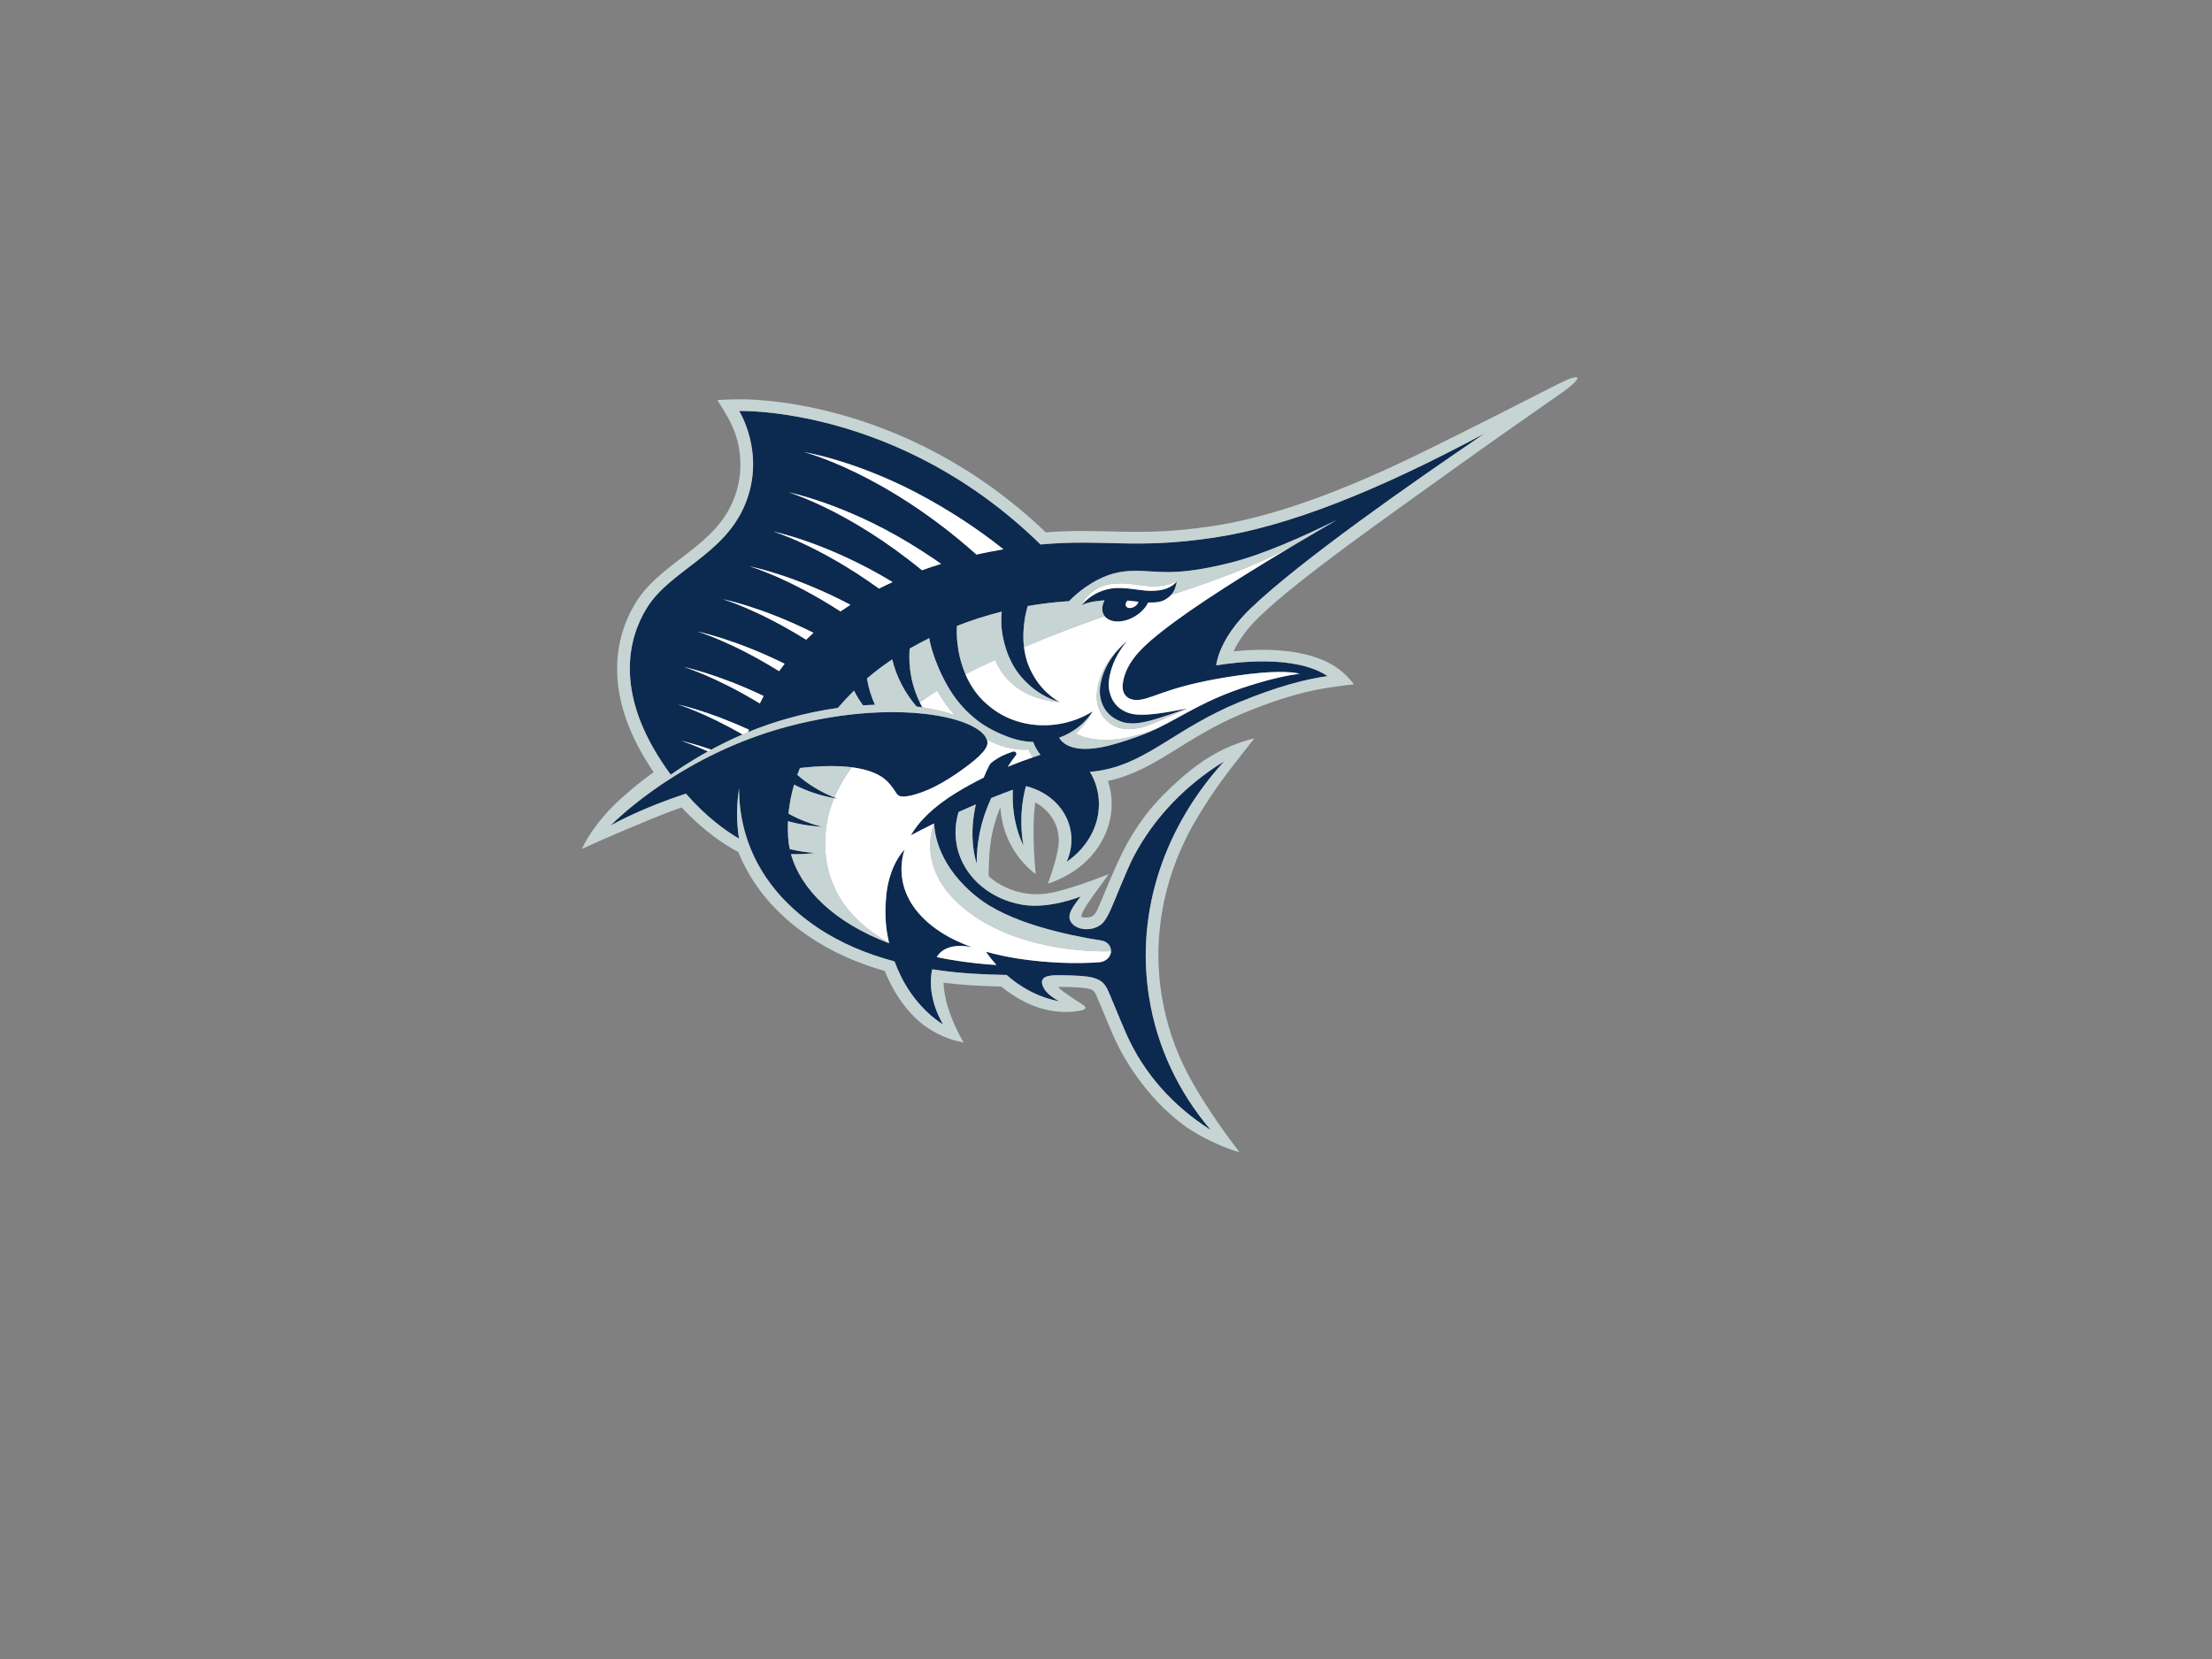 <svg clip-rule="evenodd" fill-rule="evenodd" stroke-linejoin="round" stroke-miterlimit="1.414" viewBox="0 0 8 6" xmlns="http://www.w3.org/2000/svg"><rect x="0" y="0" width="8" height="6" fill="#808080" stroke="none"/><g fill-rule="nonzero" transform="matrix(.018 0 0 -.018 2.105 4.167)"><path d="m100.41 109.936c.584.714 2.471 2.709 5.72 3.281 1.444.254 2.913.137 4.602-.08 1.759-.225 3.32-.511 5.263-.238 1.779.25 2.859 1.017 3.524 1.798-.211-1.029-.438-1.939-1.168-2.741-.295-.326-.673-.633-1.166-.924-.772-.456-1.772-.64-3.434-.584-.409-.88-1.151-1.757-2.168-2.472-2.335-1.642-5.238-1.813-6.485-.382l-.093.114c-.648.845-.611 2.02-.012 3.169-2.639-.177-3.968-.628-4.632-1.002zm8.965-.338c.337-.385 1.121-.34 1.749.1.363.254.595.584.661.892-.406.04-.84.089-1.304.145-.283.035-.575.068-.88.098-.394-.415-.503-.921-.226-1.235zm-3.147-10.542.19.281c1.366 1.97 3.096 3.388 3.096 3.388-1.709-2.087-3.262-4.753-3.642-7.943-.124-1.045-.016-2.02.292-2.883.119-.386.28-.753.476-1.099.729-1.316 2.051-2.281 3.624-2.679.335-.084.701-.142 1.095-.179 2.476-.231 6.069.403 10.242 1.201-1.928-.675-3.943-1.373-4.462-1.524-.869-.252-3.822-1.385-6.328-1.472-.377-.013-1.35.05-1.897.193-1.745.456-3.219 1.51-4.033 2.98-.211.371-.379.758-.507 1.171-.314.909-.411 1.9-.289 2.925.259 2.177 1.11 4.065 2.143 5.64zm-46.606-10.694c3.269.129 6.267.024 8.925-.26l.636-.072c7.249-.87 11.82-3.095 12.25-5.499.012-.07.021-.141.026-.211.115-1.475-2.488-3.733-6.409-6.391-3.434-2.329-6.33-3.63-8.768-4.219-1.805-.437-2.657-.35-3.148.449-.548.89-1.402 2.062-2.323 2.808-1.196.97-3.217 1.935-6.627 2.371-2.586.33-5.973.357-10.403-.148-.186-.454-.362-.911-.529-1.371 2.182-1.936 4.709-3.462 7.445-4.554.221-.089.445-.174.669-.257-.242.039-.483.08-.724.125-2.809.519-5.523 1.427-8.034 2.716-.556-1.899-.94-3.843-1.127-5.831 2.104-1.173 4.376-2.05 6.738-2.627-2.321.114-4.621.483-6.843 1.111-.048-1.093-.036-2.199.039-3.316.052-.763.158-1.525.319-2.283 1.669-.416 3.377-.679 5.097-.792-1.606-.196-3.229-.271-4.849-.221 1.959-7.069 8.673-13.723 19.728-17.93l-.031.134c-.156.683-.295 1.393-.412 2.131-.375 2.366-.384 4.93-.138 7.394.182 1.83.538 3.223 1.008 4.562.731 2.079 1.739 3.599 2.665 4.661l-.077-.253c-1.213-4.163-.371-8.417 2.351-11.894 2.733-3.491 6.749-5.9 11.326-7.536-.39.1-3.398.816-5.639-.48-.585-.339-1.093-.818-1.504-1.479 3.682-.773 7.689-1.317 12.012-1.59-1.019 1.121-1.722 2.091-2.112 2.671 4.204-1.186 8.734-1.819 13.095-2.112 2.858-.192 5.463-.218 7.838-.113.663.03 1.306.069 1.933.118l.133.018c.785.124 1.433.563 1.801 1.141.115.181.202.376.258.579.041.149.066.301.071.457.005.125-.003.251-.023.378-.146.921-.92 1.605-1.887 1.773-3.373.526-7.906 1.394-12.436 2.76l-.11.034-.134.041-.14.042-.123.038-.113.035-.113.036-.129.041-.116.036-.116.037-.117.038-.119.039-.134.043-.126.042-.129.043-.124.041-.128.043-.124.042-.123.042-.137.047-.124.043-.141.049-.131.046-.145.052-.129.045-.148.053-.137.051-.145.053-.149.055-.145.054c-2.212.829-4.329 1.792-6.314 2.979l-.155.095-.172.107c-.669.418-1.302.857-1.893 1.317-8.1 6.312-8.857 13.124-8.903 15.017l-.067-.033c-.851-.416-1.625-.804-2.312-1.153-.946-.482-1.727-.892-2.32-1.209.39.673.849 1.347 1.379 2.018.589.746 1.266 1.489 2.038 2.229 1.507 1.444 3.373 2.872 5.644 4.271 1.852 1.14 3.73 2.163 5.586 3.079.32.81.676 1.596 1.071 2.361.065.128.228.437.553.698.548.442 1.342.956 1.997 1.275.735.357 1.478.642 2.221.885.033.012.068.021.105.027.287.048.566-.117.624-.368.029-.126-.004-.25-.08-.349-.589-.756-1.14-1.538-1.663-2.35 1.748.72 3.435 1.345 5.015 1.885.534.182 1.057.354 1.565.518-.736.909-1.186 1.841-1.456 2.586-1.586.035-3.11.333-4.521.831-2.71.955-5.011 2.153-6.958 3.692-1.408 1.112-2.549 2.278-3.603 3.587-3.22 4-5.413 9.984-5.8 12.748-1.391-.684-2.706-1.389-3.942-2.101-.044-.55-.066-1.105-.066-1.664-.002-3.275.746-6.368 2.101-9.158.159-.329.328-.655.504-.976-.38.057-.766.109-1.16.157l-.178.211c-2.235 2.673-3.868 5.803-4.707 9.259-1.986-1.324-3.686-2.631-5.075-3.845.306-1.853.849-3.616 1.598-5.269-.784-.023-1.583-.061-2.396-.114-.672.934-1.277 1.918-1.807 2.95-1.138-1.123-2.227-2.282-3.257-3.474-3.266-.458-6.704-1.166-10.263-2.173-2.7-.763-5.281-1.672-7.731-2.679l.156.475c-8.348 3.831-14.282 5.071-14.282 5.071s5.197-1.549 12.988-6.025c-2.208-.951-4.305-1.979-6.282-3.048-3.785 1.302-6.108 1.788-6.108 1.788s2.027-.604 5.448-2.149c-2.746-1.517-5.252-3.107-7.497-4.672-.666.91-1.333 1.874-1.993 2.894-9.046 13.96-6.609 24.452-2.785 30.625 4.684 7.559 15.564 10.618 19.747 20.839s-1.215 18.714-1.215 18.714 32.079 1.056 60.552-26.818c12.779 1.166 18.907-1.029 34.872 1.378 14.961 2.255 32.752 9.359 54.361 20.921-14.472-9.798-37.095-25.627-47.021-35.151-5.776-5.542-6.758-10.184-6.922-11.446 3.414.579 15.776 2.269 22.379-2.146-4.371-.619-9.995-2.046-17.795-5.263-12.444-5.133-18.146-11.851-27.299-13.615-.614-.118-1.243-.214-1.892-.286-.259-.029-.513-.053-.762-.071.827-1.371 1.401-2.899 1.661-4.545.839-5.296-1.786-10.431-6.347-13.552.853 1.873 1.184 3.947.85 6.054-.722 4.56-4.36 8.019-9.014 9.17l-.072-.275c-1.42-5.451-.715-10.177-.426-11.662-.641 1.249-2.288 5.01-2.156 10.485.006.246.013.489.023.73-1.495-.549-2.947-1.11-4.346-1.672-.208-.472-.413-.953-.617-1.444-2.267-5.454-2.331-10.258-2.284-11.77-.43 1.288-1.446 5.152-.441 10.681.077.424.158.842.245 1.253-1.209-.515-2.364-1.022-3.457-1.515-.558-1.818-.755-3.746-.523-5.706.79-6.692 6.334-11.758 13.349-12.945 5.395-.913 11.682 1.658 11.682 1.658-1.474-1.946-2.721-3.522-2.054-4.906.539-1.117 2.071-1.824 3.808-1.63 1.022.113 1.922.512 2.548 1.071 1.182 1.065 2.165 3.812 3.784 7.716 1.007 2.426 1.981 4.658 2.624 5.861 4.006 7.6 10.268 14.213 18.115 19.032-11.808-12.951-17.827-29.931-15.073-47.32 1.604-10.124 5.992-19.197 12.386-26.722-7.491 4.73-13.44 11.346-16.929 19.254l-.225.513c-1.367 3.133-2.905 7.035-3.604 8.53-.371.794-.965 1.469-1.772 1.88-.536.273-1.382.525-2.284.64-1.736.221-4.573.272-5.418.272-.884.001-1.473-.031-1.856-.076-1.988-.239-2.12-1.225-1.451-2.504.798-1.524 3.125-2.667 3.125-2.667-4.576.864-8.102 3.103-10.591 5.296-2.394.044-4.755.126-6.937.267-2.637.169-5.328.449-8.021.87-1.212-5.801 2.204-11.079 2.204-11.079s-5.164 2.879-8.535 9.799c-.421.862-.835 1.815-1.219 2.859-5.523 1.475-10.866 3.677-15.592 6.872-10.994 7.433-15.674 17.585-15.649 27.918-.53-3.347-.556-6.745-.006-10.115-2.632 1.531-6.545 4.316-10.684 9.042-8.754-2.887-14.062-5.81-15.138-6.425.905.911 5.252 5.151 12.472 9.718 5.912 3.739 13.748 7.695 23.173 10.196 2.906.771 5.727 1.369 8.438 1.816 2.734.451 5.357.748 7.839.912.667.044 1.325.079 1.972.104zm72.237 7.423c-13.212-1.882-16.441-4.326-19.576-4.858-2.391-.405-3.908.878-3.638 3.149.477 4.011 3.606 6.971 5.664 8.75 5.266 4.553 14.918 10.926 28.72 19.14 2.27 1.35 4.652 2.75 7.145 4.201.426.248 1.379.817 1.379.817-6.558-3.252-14.652-6.867-21.141-8.516-13.217-3.358-15.479-1.116-21.57-1.799-6.091-.684-10.911-5.875-10.978-5.956-2.882-.177-5.661-.516-8.326-.986-.116-.424-.227-.867-.34-1.342-.458-1.929-.639-4.566-.45-6.406.017-.172.036-.341.058-.508.267-2.116.826-3.874 1.929-5.757 1.193-2.116 2.974-3.942 5.182-5.28-2.507.777-4.728 2.096-6.477 3.814-1.753 1.668-2.846 3.343-3.764 5.532-.719 1.716-1.339 4.276-1.425 6.228-.042.96-.008 1.827.074 2.606-3.206-.806-6.213-1.789-9.001-2.882-.112-1.772.025-3.144.314-4.971.231-1.461.771-3.251 1.406-4.749.203-.478.414-.926.629-1.324 1.132-2.102 2.388-3.68 4.304-5.201 2.016-1.651 4.511-2.823 7.252-3.369 2.049-.408 4.236-.467 6.465-.113 2.559.405 4.899 1.309 6.893 2.55-1.48-2.339-3.838-4.238-6.724-5.277.531-.973 2.83-3.715 11.234-1.255 3.032.887 5.183 1.672 7.035 2.455.504.224.992.452 1.469.682 5.475 2.65 9.45 5.698 18.401 8.546 4.599 1.463 7.924 2.138 10.205 2.435-1.991.449-5.643.599-12.348-.356zm-111.409 1.704s6.221-1.833 15.271-7.331c.246.503.503 1.003.77 1.499-9.273 4.446-16.041 5.832-16.041 5.832zm2.776 7.109s6.721-1.957 16.369-7.955c.363.507.735 1.004 1.115 1.493-10.016 4.966-17.484 6.462-17.484 6.462zm5.036 6.513s6.903-1.984 16.768-8.147c.483.472.976.935 1.478 1.388-10.407 5.225-18.246 6.759-18.246 6.759zm5.365 6.604s7.627-2.164 18.307-9.066c.658.458 1.326.903 2.003 1.335-11.428 6.034-20.31 7.731-20.31 7.731zm4.779 6.999s9.124-2.713 21.264-11.477c.901.454 1.813.89 2.733 1.306l-.134.082c-13.042 7.894-23.863 10.089-23.863 10.089zm3.073 7.873s12.026-3.529 26.821-15.663c1.274.457 2.559.883 3.851 1.279-1.926 1.35-4.084 2.772-6.466 4.213-13.219 7.996-24.206 10.171-24.206 10.171zm3.166 8.072s16.163-4.117 34.605-20.584c1.807.403 3.615.753 5.413 1.054-3.153 2.538-8.226 6.252-15.039 10.058-13.729 7.67-24.979 9.472-24.979 9.472z" fill="#0c2950"/><path d="m108.914 86.34c.547-.143 1.52-.206 1.897-.193 2.506.087 5.459 1.22 6.328 1.472.519.151 2.538.851 4.467 1.526-1.846-.848-4.259-1.923-4.76-2.121-.623-.246-2.342-1.082-4.207-1.626-.641-.187-2.392-.557-3.85-.346-1.802.26-3.338 1.302-4.268 2.714-.239.356-.438.731-.598 1.134-.385.885-.56 1.864-.519 2.892.089 2.182.792 4.113 1.701 5.744 1.224 2.195 2.998 3.855 2.998 3.855-.536-.566-1.138-1.262-1.685-2.054l-.19-.281c-1.033-1.575-1.884-3.463-2.143-5.64-.122-1.025-.025-2.016.289-2.925.128-.413.296-.8.507-1.171.814-1.47 2.288-2.524 4.033-2.98zm-20.108 15.131c-.022.167-.041.336-.058.508-.189 1.84-.008 4.477.45 6.406.113.475.224.918.34 1.342 2.665.47 5.444.809 8.326.986.067.081 4.887 5.272 10.978 5.956 6.091.683 8.353-1.559 21.57 1.799 6.489 1.649 14.583 5.264 21.141 8.516 0 0-.953-.569-1.379-.817-2.493-1.451-4.875-2.851-7.145-4.201-7.331-4.139-18.411-8.023-24.678-10.01.73.802.957 1.712 1.168 2.741 0 0-1.522-.761-3.499-.95-1.952-.188-3.383.12-5.141.345-1.689.216-3.446.27-4.89.016-3.348-.589-5.093-2.968-5.579-4.172l-.049-.061c.664.374 1.993.825 4.632 1.002-.599-1.149-.636-2.324.012-3.169-4.775-1.671-10.534-3.828-16.199-6.237zm.634-7.223c1.749-1.718 3.97-3.037 6.477-3.814-8.582.685-11.806 5.781-12.918 8.465-2.001-.916-3.971-1.849-5.955-2.887-.635 1.498-1.175 3.288-1.406 4.749-.289 1.827-.426 3.199-.314 4.971 2.788 1.093 5.795 2.076 9.001 2.882-.082-.779-.116-1.646-.074-2.606.086-1.952.706-4.512 1.425-6.228.918-2.189 2.011-3.864 3.764-5.532zm6.423-10.97c2.886 1.039 5.244 2.938 6.724 5.277-.745-1.369-1.877-3.072-3.407-4.455 1.651-.86 4.872-1.85 10.147-.842 1.582.302 4.229 1.033 6.274 1.902-.477-.23-.965-.458-1.469-.682-1.852-.783-4.003-1.568-7.035-2.455-8.404-2.46-10.703.282-11.234 1.255zm-45.166-12.013c-2.736 1.092-5.263 2.618-7.445 4.554.167.46.343.917.529 1.371 4.43.505 7.817.478 10.403.148-1.396-1.913-2.588-3.931-3.487-6.073zm10.982-29.171.031-.134c-11.055 4.207-17.769 10.861-19.728 17.93 1.62-.05 3.243.025 4.849.221-1.72.113-3.428.376-5.097.792-.161.758-.267 1.52-.319 2.283-.075 1.117-.087 2.223-.039 3.316 2.222-.628 4.522-.997 6.843-1.111-2.362.577-4.634 1.454-6.738 2.627.187 1.988.571 3.932 1.127 5.831 2.511-1.289 5.225-2.197 8.034-2.716-.816-1.975-1.382-4.054-1.627-6.251-1.429-12.775 6.831-19.643 12.664-22.788zm9.01 23.929.067.033c.046-1.893.803-8.705 8.903-15.017.591-.46 1.224-.899 1.893-1.317l.172-.107.155-.095c1.985-1.187 4.102-2.15 6.314-2.979l.145-.054.149-.055.145-.053.137-.051.148-.053.129-.045.145-.052.131-.046.141-.049.124-.043.137-.047.123-.042.124-.042.128-.043.124-.041.129-.043.126-.042.134-.043.119-.039.117-.038.116-.037.116-.036.129-.041.113-.036.113-.035.123-.038.14-.042.134-.041.11-.034c4.53-1.366 9.063-2.234 12.436-2.76.967-.168 1.741-.852 1.887-1.773.02-.127.028-.253.023-.378-7.643-.198-21.125 1.321-30.022 9.008-7.712 6.663-6.619 13.581-5.577 16.646zm20.385 4.25c-.866-6.091.095-14.424.095-14.424-1.304.968-5.469 4.418-6.758 10.769-.167.82-.288 1.713-.358 2.668l-.101-.242c-1.207-2.903-1.735-5.614-1.958-7.647-.211-1.925-.296-4.016-.297-5.955 2.024-1.795 4.664-3.031 7.612-3.473 1.894-.283 3.939-.098 5.668.298 4.438 1.016 10.855 3.594 10.855 3.594s-1.279-1.79-2.044-2.819c-1.513-2.032-3.665-5.082-3.427-5.67.037-.092.081-.271.943-.229.109.006.228.015.362.03.296.033.559.089.758.193.514.269.77.681 1.025 1.16.198.372.585 1.296 1.043 2.382.659 1.563 2.359 5.837 4.361 9.843.903 1.805 2.192 3.873 3.326 5.498 1.915 2.743 3.849 4.87 6.412 7.294 0 0 1.663 1.51 2.023 1.819 1.197 1.023 2.438 2.018 3.748 2.931 4.244 2.957 8.044 4.17 10.746 4.87-.888-1.114-2.616-3.296-4.271-5.453-1.312-1.71-3.622-4.605-7.009-10.154-6.546-10.728-9.393-23.247-7.378-35.964.908-5.735 2.752-11.126 5.367-16.058 2.548-4.804 6.669-10.886 10.296-15.534-.87.232-1.243.343-1.973.615-3.228 1.198-6.937 3.058-9.48 4.99-1.269.964-2.393 1.945-3.379 2.864-.977.912-6.687 6.306-10.496 14.84-.44.984-1.617 3.825-1.617 3.825-.812 1.963-1.542 3.754-1.964 4.656-.199.424-.462.673-.709.799-.212.107-.75.289-1.42.375-1.624.207-4.28.25-5.07.25h-.157c-.747.008 2.775-2.304 4.707-3.537.866-.553.755-.948-.161-1.177-1.048-.262-2.65-.442-4.701-.263-2.82.247-5.155 1.164-6.731 1.951-1.838.924-3.412 2.009-4.733 3.095-2.11.048-4.179.128-6.11.253-1.807.116-3.638.282-5.478.508.01-.636.121-2.26.731-4.426 1.153-4.094 3.313-7.582 3.313-7.582l-1.449.334c-2.351.541-5.243 1.98-7.494 3.897-1.994 1.699-4.237 4.45-6.06 8.189-.296.608-.59 1.258-.873 1.951-5.321 1.529-10.503 3.743-15.153 6.886-7.048 4.765-11.699 10.635-14.251 17.017-2.572 1.345-6.815 4.045-11.399 8.962-.939-.333-3.266-1.175-6.146-2.354-8.082-3.308-13.86-5.968-13.86-5.968s1.497 3.79 6.197 8.543c1.889 1.91 5.359 4.871 8.201 6.839-.259.381-.517.77-.775 1.168-9.501 14.662-7.085 26.057-2.792 32.985 1.349 2.179 3.111 3.976 4.959 5.575 1.776 1.538 3.74 2.976 5.69 4.498 3.757 2.932 7.078 5.917 8.921 10.422 1.87 4.568 1.606 8.76.856 11.845-.365 1.502-1.029 3.02-1.61 4.178-.583 1.16-2.45 4.117-2.45 4.117s2.686.169 4.354.143c.346-.005 32.666 1.004 61.623-26.724 5.899.458 10.431.228 15.318.131 4.995-.1 10.378-.05 18.158 1.123 11.768 1.775 25.502 6.678 41.792 14.638 9.769 4.773 21.673 10.838 27.556 13.851 2.276 1.166 3.8 1.654 3.982 1.326.188-.338-1.006-1.551-3.18-3.066-5.202-3.625-15.019-10.488-21.752-15.338-6.801-4.898-14.5-10.343-21.518-15.54-7.02-5.2-13.328-10.13-17.373-14.011-2.86-2.745-4.406-5.205-5.241-7.017 5.391.558 14.562.745 20.417-3.069 2.396-1.561 3.741-3.578 3.741-3.578s-4.816-.471-8.516-1.293c-3.575-.794-7.978-2.13-13.567-4.436-2.995-1.235-5.584-2.566-7.921-3.894-2.397-1.363-4.536-2.722-6.573-3.977-3.988-2.458-7.942-4.756-12.825-5.799.246-.745.434-1.517.56-2.312.795-5.021-1.047-9.916-4.588-13.481-3.597-3.621-8.028-4.825-8.028-4.825l.483 1.375c.754 2.147 1.404 4.584 1.601 6.072.112.847.119 1.702-.017 2.56-.428 2.705-2.165 4.951-4.609 6.294zm-85.326-4.637c1.056.595 6.364 3.518 15.118 6.405 4.139-4.726 8.052-7.511 10.684-9.042-.55 3.37-.524 6.768.006 10.115-.025-10.333 4.655-20.485 15.649-27.918 4.726-3.195 10.069-5.397 15.592-6.872.384-1.044.798-1.997 1.219-2.859 3.371-6.92 8.535-9.799 8.535-9.799s-3.416 5.278-2.204 11.079c2.693-.421 5.384-.701 8.021-.87 2.182-.141 4.543-.223 6.937-.267 2.489-2.193 6.015-4.432 10.591-5.296 0 0-2.327 1.143-3.125 2.667-.669 1.279-.537 2.265 1.451 2.504.383.045.972.077 1.856.076.845 0 3.682-.051 5.418-.272.902-.115 1.748-.367 2.284-.64.807-.411 1.401-1.086 1.772-1.88.699-1.495 2.237-5.397 3.604-8.53l.225-.513c3.489-7.908 9.438-14.524 16.929-19.254-6.394 7.525-10.782 16.598-12.386 26.722-2.754 17.389 3.265 34.369 15.073 47.32-7.847-4.819-14.109-11.432-18.115-19.032-.643-1.203-1.617-3.435-2.624-5.861-1.619-3.904-2.602-6.651-3.784-7.716-.626-.559-1.526-.958-2.548-1.071-1.737-.194-3.269.513-3.808 1.63-.667 1.384.58 2.96 2.054 4.906 0 0-6.287-2.571-11.682-1.658-7.015 1.187-12.559 6.253-13.349 12.945-.232 1.96-.035 3.888.523 5.706 1.093.493 2.248 1 3.457 1.515-.087-.411-.168-.829-.245-1.253-1.005-5.529.011-9.393.441-10.681-.047 1.512.017 6.316 2.284 11.77.204.491.409.972.617 1.444 1.399.562 2.851 1.123 4.346 1.672-.01-.241-.017-.484-.023-.73-.132-5.475 1.515-9.236 2.156-10.485-.289 1.485-.994 6.211.426 11.662l.072.275c4.654-1.151 8.292-4.61 9.014-9.17.334-2.107.003-4.181-.85-6.054 4.561 3.121 7.186 8.256 6.347 13.552-.26 1.646-.834 3.174-1.661 4.545.249.018.503.042.762.071.649.072 1.278.168 1.892.286 9.153 1.764 14.855 8.482 27.299 13.615 7.8 3.217 13.424 4.644 17.795 5.263-6.603 4.415-18.965 2.725-22.379 2.146.164 1.262 1.146 5.904 6.922 11.446 9.926 9.524 32.549 25.353 47.021 35.151-21.609-11.562-39.4-18.666-54.361-20.921-15.965-2.407-22.093-.212-34.872-1.378-28.473 27.874-60.552 26.818-60.552 26.818s5.398-8.493 1.215-18.714-15.063-13.28-19.747-20.839c-3.824-6.173-6.261-16.665 2.785-30.625.66-1.02 1.327-1.984 1.993-2.894 6.028 4.202 13.945 8.592 23.308 11.239 3.559 1.007 6.997 1.715 10.263 2.173 1.03 1.192 2.119 2.351 3.257 3.474.53-1.032 1.135-2.016 1.807-2.95.813.053 1.612.091 2.396.114-.749 1.653-1.292 3.416-1.598 5.269 1.389 1.214 3.089 2.521 5.075 3.845.839-3.456 2.472-6.586 4.707-9.259l-.221-.164.399-.047c.394-.048.78-.1 1.16-.157 2.484-.367 4.676-.905 6.522-1.564-.427.458-.833.929-1.225 1.417-.831 1.032-1.604 2.23-2.302 3.499-.984-.627-1.982-1.297-2.999-2.018l-.5-.358c-1.355 2.79-2.103 5.883-2.101 9.158 0 .559.022 1.114.066 1.664 1.236.712 2.551 1.417 3.942 2.101.387-2.764 2.58-8.748 5.8-12.748 1.054-1.309 2.195-2.475 3.603-3.587 1.947-1.539 4.248-2.737 6.958-3.692 1.411-.498 2.935-.796 4.521-.831.27-.745.72-1.677 1.456-2.586-.508-.164-1.031-.336-1.565-.518-.365.583-.636 1.125-.824 1.548-1.642-.046-3.201.11-4.701.538-1.31.374-2.513.869-3.659 1.465.03-.114.053-.228.07-.342-.43 2.403-5.002 4.628-12.25 5.499l-.636.072c-2.659.284-5.656.389-8.925.26-.647-.025-1.304-.06-1.972-.104-2.482-.164-5.104-.461-7.839-.912-2.711-.447-5.532-1.045-8.438-1.816-21.019-5.577-34.14-18.395-35.625-19.894z" fill="#c6d4d4"/><path d="m19.269 89.954s5.934-1.24 14.282-5.071l-.156-.475c-.382-.158-.762-.317-1.138-.479-7.791 4.476-12.988 6.025-12.988 6.025zm1.181 7.535s6.768-1.386 16.041-5.832c-.267-.496-.524-.996-.77-1.499-9.05 5.498-15.271 7.331-15.271 7.331zm2.776 7.109s7.468-1.496 17.484-6.462c-.38-.489-.752-.986-1.115-1.493-9.648 5.998-16.369 7.955-16.369 7.955zm5.036 6.513s7.839-1.534 18.246-6.759c-.502-.453-.995-.916-1.478-1.388-9.865 6.163-16.768 8.147-16.768 8.147zm5.365 6.604s8.882-1.697 20.31-7.731c-.677-.432-1.345-.877-2.003-1.335-10.68 6.902-18.307 9.066-18.307 9.066zm4.779 6.999s10.821-2.195 23.863-10.089l.134-.082c-.92-.416-1.832-.852-2.733-1.306-12.14 8.764-21.264 11.477-21.264 11.477zm3.073 7.873s10.987-2.175 24.206-10.171c2.382-1.441 4.54-2.863 6.466-4.213-1.292-.396-2.577-.822-3.851-1.279-14.795 12.134-26.821 15.663-26.821 15.663zm3.166 8.072s11.25-1.802 24.979-9.472c6.813-3.806 11.886-7.52 15.039-10.058-1.798-.301-3.606-.651-5.413-1.054-18.442 16.467-34.605 20.584-34.605 20.584zm-24.778-57.99s2.323-.486 6.108-1.788l-.66-.361c-3.421 1.545-5.448 2.149-5.448 2.149zm89.508 26.929c-.277.314-.168.82.226 1.235.305-.03.597-.063.88-.098.464-.056.898-.105 1.304-.145-.066-.308-.298-.638-.661-.892-.628-.44-1.412-.485-1.749-.1zm.139-6.873s-1.73-1.418-3.096-3.388c.547.792 1.149 1.488 1.685 2.054 0 0-1.774-1.66-2.998-3.855-.909-1.631-1.612-3.562-1.701-5.744-.041-1.028.134-2.007.519-2.892.16-.403.359-.778.598-1.134.93-1.412 2.466-2.454 4.268-2.714 1.458-.211 3.209.159 3.85.346 1.865.544 3.584 1.38 4.207 1.626.501.198 2.909 1.271 4.755 2.119-4.173-.798-7.766-1.432-10.242-1.201-.394.037-.76.095-1.095.179-1.573.398-2.895 1.363-3.624 2.679-.196.346-.357.713-.476 1.099-.308.863-.416 1.838-.292 2.883.38 3.19 1.933 5.856 3.642 7.943zm22.345-6.94c6.705.955 10.357.805 12.348.356-2.281-.297-5.606-.972-10.205-2.435-8.951-2.848-12.926-5.896-18.401-8.546-2.045-.869-4.692-1.6-6.274-1.902-5.275-1.008-8.496-.018-10.147.842 1.53 1.383 2.662 3.086 3.407 4.455-1.994-1.241-4.334-2.145-6.893-2.55-2.229-.354-4.416-.295-6.465.113-2.741.546-5.236 1.718-7.252 3.369-1.916 1.521-3.172 3.099-4.304 5.201-.215.398-.426.846-.629 1.324 1.984 1.038 3.954 1.971 5.955 2.887 1.112-2.684 4.336-7.78 12.918-8.465-2.208 1.338-3.989 3.164-5.182 5.28-1.103 1.883-1.662 3.641-1.929 5.757 5.665 2.409 11.424 4.566 16.199 6.237l.093-.114c1.247-1.431 4.15-1.26 6.485.382 1.017.715 1.759 1.592 2.168 2.472 1.662-.056 2.662.128 3.434.584.493.291.871.598 1.166.924 6.267 1.987 17.347 5.871 24.678 10.01-13.802-8.214-23.454-14.587-28.72-19.14-2.058-1.779-5.187-4.739-5.664-8.75-.27-2.271 1.247-3.554 3.638-3.149 3.135.532 6.364 2.976 19.576 4.858zm-63.488-6.4c-.176.321-.345.647-.504.976l.5.358c1.017.721 2.015 1.391 2.999 2.018.698-1.269 1.471-2.467 2.302-3.499.392-.488.798-.959 1.225-1.417-1.846.659-4.038 1.197-6.522 1.564zm-1.559.204.221.164.178-.211zm1.565-24.719c.687.349 1.461.737 2.312 1.153-1.042-3.065-2.135-9.983 5.577-16.646 8.897-7.687 22.379-9.206 30.022-9.008-.005-.156-.03-.308-.071-.457-.056-.203-.143-.398-.258-.579-.368-.578-1.016-1.017-1.801-1.141l-.133-.018c-.627-.049-1.27-.088-1.933-.118-2.375-.105-4.98-.079-7.838.113-4.361.293-8.891.926-13.095 2.112.39-.58 1.093-1.55 2.112-2.671-4.323.273-8.33.817-12.012 1.59.411.661.919 1.14 1.504 1.479 2.241 1.296 5.249.58 5.639.48-4.577 1.636-8.593 4.045-11.326 7.536-2.722 3.477-3.564 7.731-2.351 11.894l.077.253c-.926-1.062-1.934-2.582-2.665-4.661-.47-1.339-.826-2.732-1.008-4.562-.246-2.464-.237-5.028.138-7.394.117-.738.256-1.448.412-2.131-5.833 3.145-14.093 10.013-12.664 22.788.245 2.197.811 4.276 1.627 6.251.241-.045.482-.086.724-.125-.224.083-.448.168-.669.257.899 2.142 2.091 4.16 3.487 6.073 3.41-.436 5.431-1.401 6.627-2.371.921-.746 1.775-1.918 2.323-2.808.491-.799 1.343-.886 3.148-.449 2.438.589 5.334 1.89 8.768 4.219 3.921 2.658 6.524 4.916 6.409 6.391-.005.07-.014.141-.026.211-.017.114-.04.228-.07.342 1.146-.596 2.349-1.091 3.659-1.465 1.5-.428 3.059-.584 4.701-.538.188-.423.459-.965.824-1.548-1.58-.54-3.267-1.165-5.015-1.885.523.812 1.074 1.594 1.663 2.35.076.099.109.223.08.349-.058.251-.337.416-.624.368-.037-.006-.072-.015-.105-.027-.743-.243-1.486-.528-2.221-.885-.655-.319-1.449-.833-1.997-1.275-.325-.261-.488-.57-.553-.698-.395-.765-.751-1.551-1.071-2.361-1.856-.916-3.734-1.939-5.586-3.079-2.271-1.399-4.137-2.827-5.644-4.271-.772-.74-1.449-1.483-2.038-2.229-.53-.671-.989-1.345-1.379-2.018.593.317 1.374.727 2.32 1.209zm32.033 45.066c.486 1.204 2.231 3.583 5.579 4.172 1.444.254 3.201.2 4.89-.016 1.758-.225 3.189-.533 5.141-.345 1.977.189 3.499.95 3.499.95-.665-.781-1.745-1.548-3.524-1.798-1.943-.273-3.504.013-5.263.238-1.689.217-3.158.334-4.602.08-3.249-.572-5.136-2.567-5.72-3.281z" fill="#fff"/></g></svg>